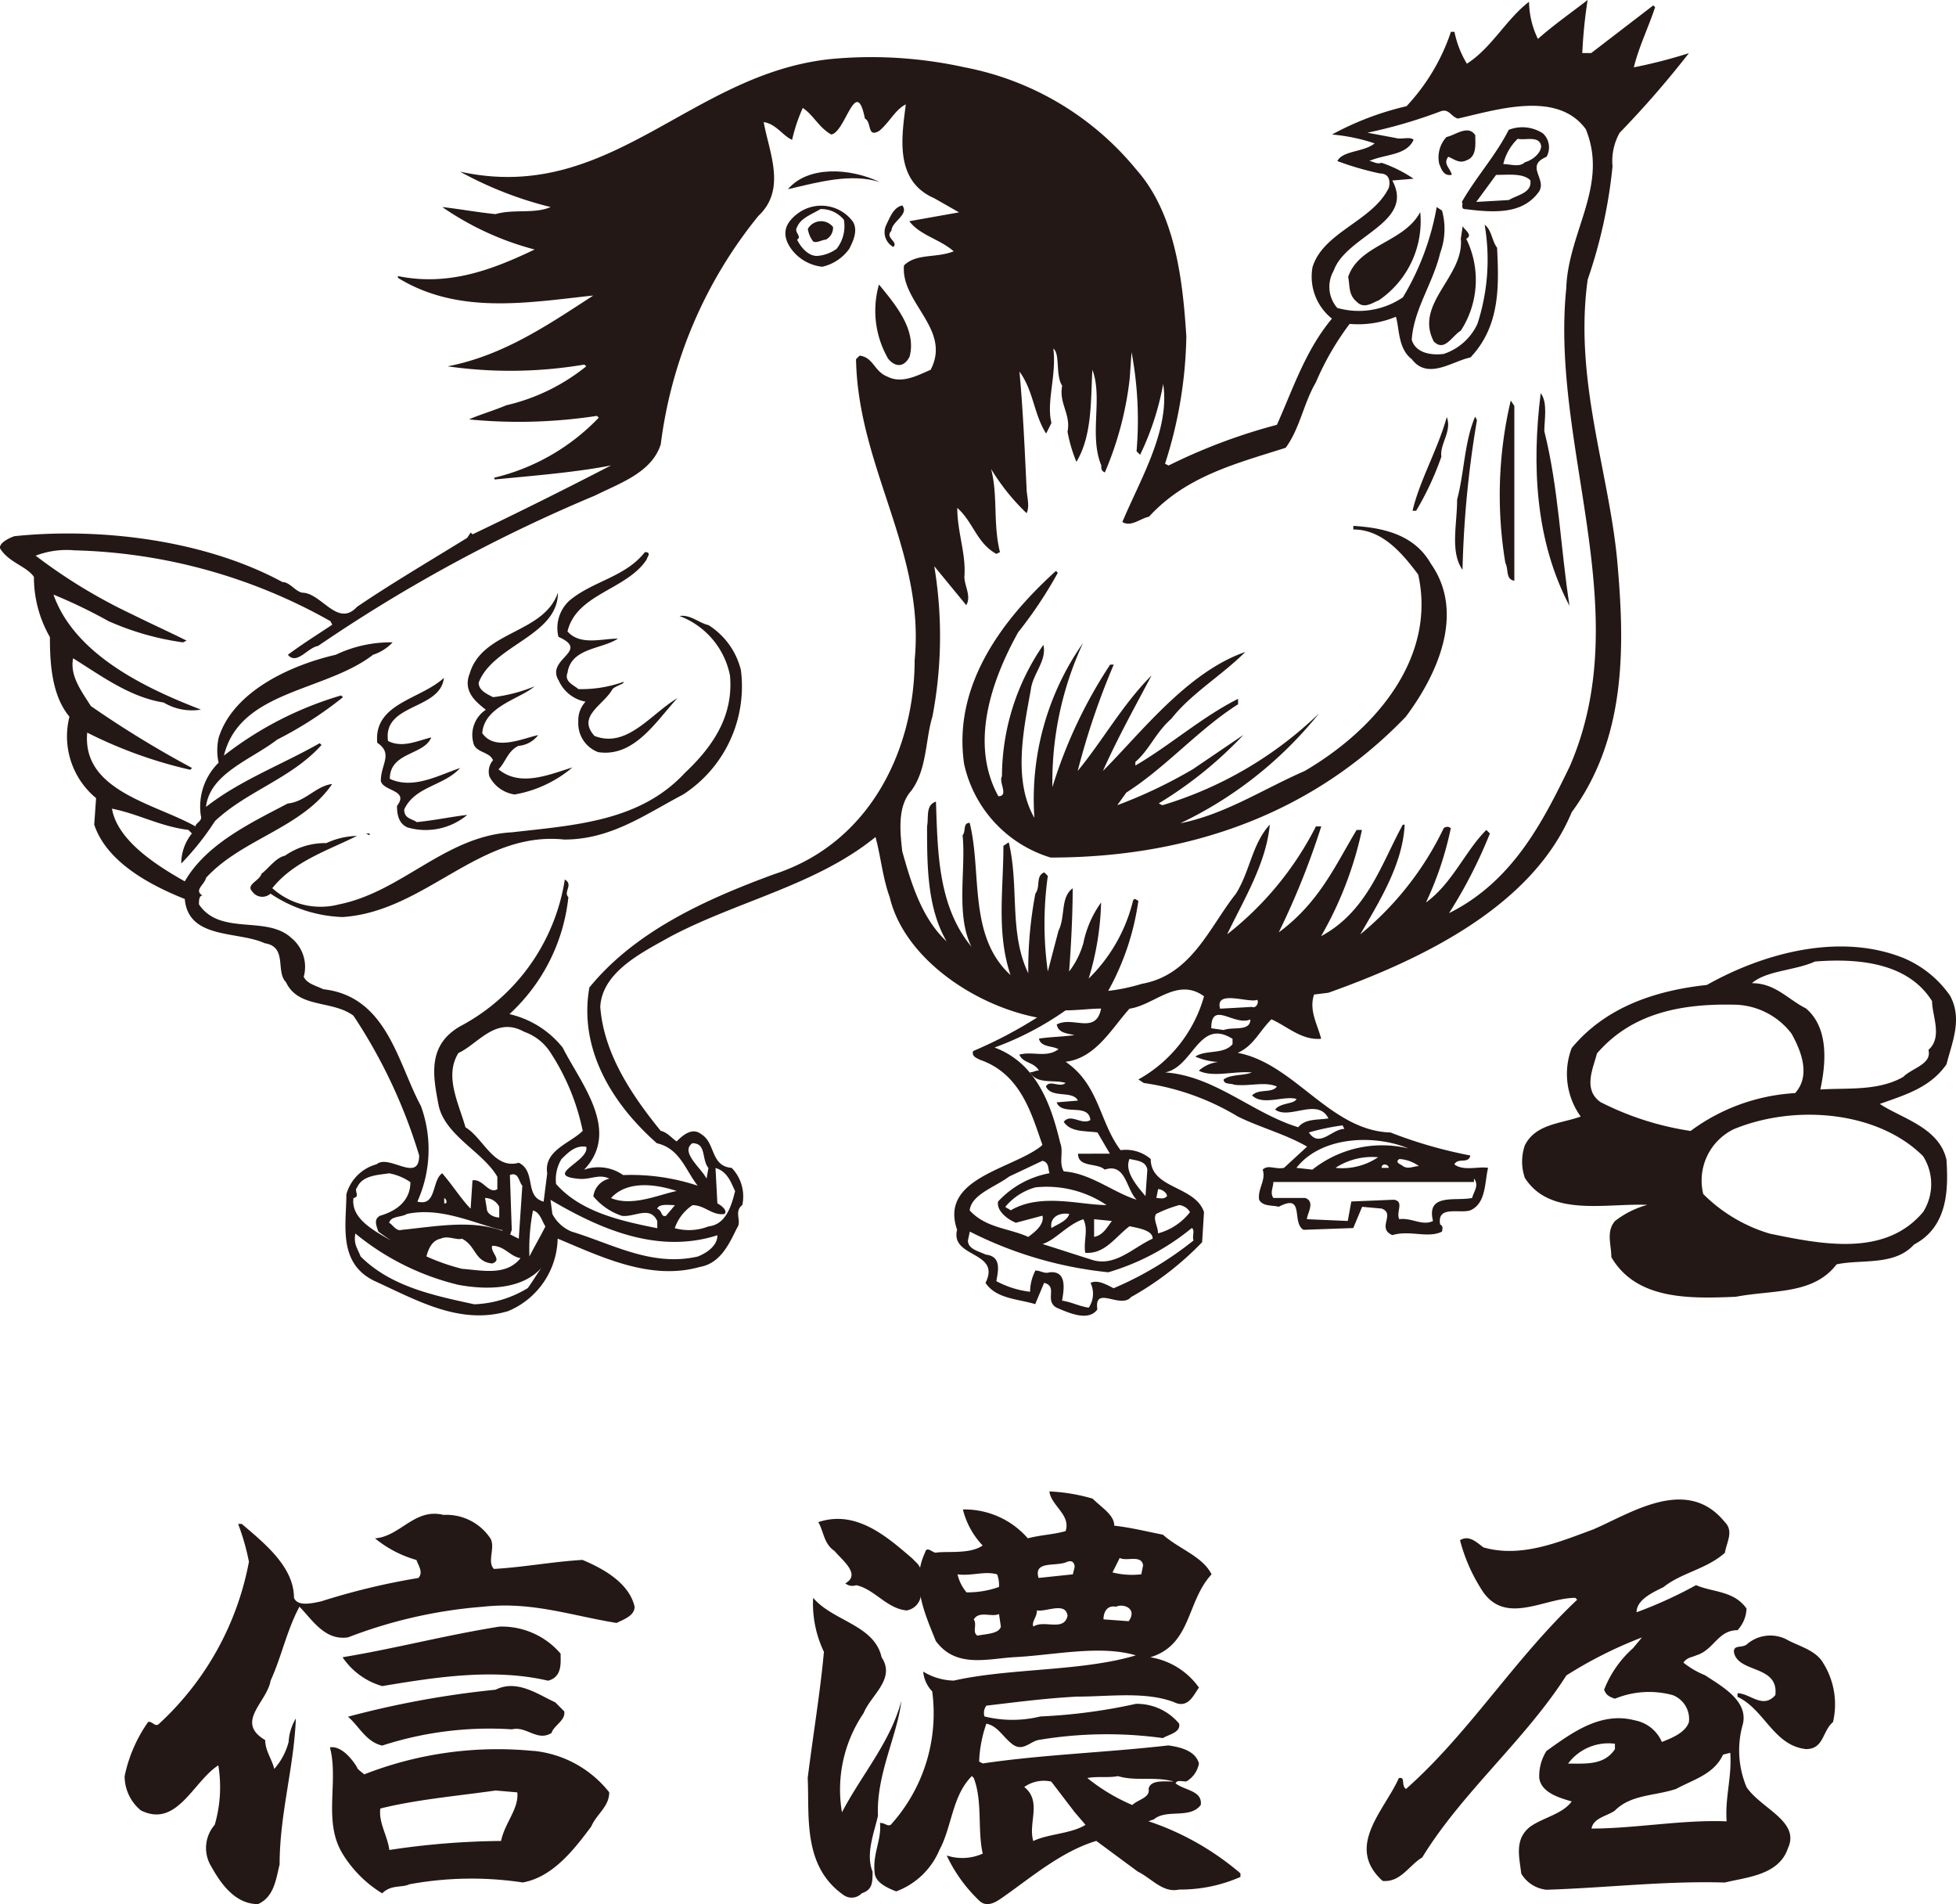 <svg xmlns="http://www.w3.org/2000/svg" width="105" height="102.195" viewBox="0 0 105 102.195">
  <g id="グループ_75" data-name="グループ 75" transform="translate(-135 -5954.945)">
    <g id="グループ_5" data-name="グループ 5" transform="translate(135 5954.945)">
      <path id="パス_1" data-name="パス 1" d="M71.3,53.28c5.052-1.8,10.962-4.654,13.059-9.687,2.86-3.894,2.86-8.643,2.478-13.106-.381-4.939-2.383-9.972-1.62-15.481a26.66,26.66,0,0,0,1.334-6.078,3.106,3.106,0,0,1,.381-1.8,51.912,51.912,0,0,0,3.717-4.274,26.829,26.829,0,0,1-2.955.76c.286-1.14.763-2.089,1.144-3.229l-.1-.095L85.405,2.849h-.477A26.2,26.2,0,0,1,85.214,0c-.858.665-1.811,1.33-2.669,2.089A4.725,4.725,0,0,1,82.069.095c-1.239.95-2,2.469-3.336,3.324a5.331,5.331,0,0,1-.667-1.71h-.191A10.855,10.855,0,0,1,75.492,5.7a15.784,15.784,0,0,0-4,1.52,9.817,9.817,0,0,1,2.288.475c-.572.475-1.716.38-2,.95a16.074,16.074,0,0,0,2.288.665c.477,0,.572.38.477.76-.858,1.8-3.527,2.374-4.1,4.274A2.878,2.878,0,0,0,71.489,17.1c-1.43,1.71-2.1,3.8-2.955,5.7a30.5,30.5,0,0,0-5.814,2.184l-.191-.095a23.368,23.368,0,0,0,1.144-6.838C63.482,15.1,63.1,11.492,61,9.117a15.723,15.723,0,0,0-9.246-5.508,23.258,23.258,0,0,0-6.768-.475c-7.816.57-12.106,7.883-20.3,6.078a19.908,19.908,0,0,0,4.861,1.9c-.858.38-2,.095-2.955.38-.953-.095-2-.285-2.86-.38a15.689,15.689,0,0,0,4.957,2.279c-2.192,1.045-4.575,1.994-7.34,1.425v.095c3.241,1.994,6.958,1.33,10.485.95-2.478,1.615-4.861,3.229-7.816,3.8a23.782,23.782,0,0,0,7.34-.095l.1.095a10.632,10.632,0,0,1-4.289,2.089c-.667.285-1.62.57-2,.76a27.69,27.69,0,0,0,6.863-.19l.1.095A11.431,11.431,0,0,1,26.5,25.643s.1.095,0,.095c1.906-.19,4.385-.38,6.291-.76-2.574,1.33-4.861,2.469-7.435,3.7l-.1-.095-.191.285c-2,1.235-4.1,2.469-5.91,3.7-1.049,1.14-1.906-.76-2.955-.76-.381-.095-.667-.57-1.049-.57C10.961,28.967,5.337,28.3.762,28.777c-.286.095-.858.38-.763.665.477.76,1.43.95,1.811,1.52a6.461,6.461,0,0,0,.858,3.229c0,1.425.1,3.134,1.049,4.274a4.294,4.294,0,0,0,1.43,4.369l-.1,1.425c.667,1.994,2.955,3.229,4.861,3.989.191,2.184,2.86,1.71,4.289,2.374,1.239.19.572,1.52,1.144,2.089.667,1.425,2.478.95,3.622,1.8a28.39,28.39,0,0,1,3.527,7.5c0,1.52-1.62-.095-2.288.475a2.308,2.308,0,0,0-1.62,1.615c0,1.615-.477,3.7,1.525,4.654,2.288,1.045,4.575,2.374,7.149,1.615a4.315,4.315,0,0,0,2.669-3.894c2.288.95,4.957,2.279,7.626,1.52,1.144-.19,1.62-1.33,2-2.089.286-.38-.191-.855.286-1.235a2.2,2.2,0,0,0-.572-1.994c-1.144-.095-.858-1.33-1.62-1.8-.477-.38-.953,0-1.334.38-.286-.19-.477-.475-.858-.57-1.62-1.994-3.05-4.179-3.241-6.648.1-1.9,2.288-2.944,3.813-3.8,3.622-1.9,7.816-2.754,10.962-5.318.286,1.045.381,2.184.763,3.229.763,3.229,4.48,5.793,7.911,6.458a23.621,23.621,0,0,1-3.431,1.8c-.1.285.191.38.381.475,2.192.76,2.764,2.944,3.336,4.559l-.1.095c-1.62,1.235-5.433,1.71-4.48,4.464-.381,1.52,2.383,1.14,1.525,2.849.572.855,1.716.855,2.669,1.14l.477-1.14c.763.19,0,.95.667,1.33.667.285,1.716.76,2.192.095-.191-1.33,1.239,0,1.811-.665a16.358,16.358,0,0,0,3.813-2.944l.1-1.615c-.477-1.425-2.86-1.235-2.86-2.849a2.06,2.06,0,0,0-1.62-.475C59,60.213,59,58.218,57.191,56.984c1.62-.19,2.478-1.8,3.431-2.849,1.334-.19,2.574-1.71,4-.665A7.385,7.385,0,0,1,61.1,57.933l.286.19a13.416,13.416,0,0,1,5.052,1.8c1.144.57,2.574.95,3.717,1.615l-1.239,1.14c-.477.095-.858-.19-1.144.095.191.57-.286,1.045-.191,1.615.191.38.763.285,1.049.38,1.43-.76.667.855,1.334,1.235l2.669-.095.477-1.14,1.048.095c.763.285-.286,1.045.572,1.425.953-.285,1.906.19,2.669-.19,0-.095.1-.285-.1-.38-.191-1.045,1.049-.57,1.62-.76.858-.38.763-1.52.953-2.279-.477-.095-1.334.19-1.811-.19.191-.38.763,0,.858-.475a24.3,24.3,0,0,1-4.289-1.235c-3.241-.095-5.147-3.7-8.2-4.274.858-.38,1.144-1.14,1.811-1.8.858.38,1.62,1.14,2.669,1.045-.191-.76-.667-1.52-.381-2.374ZM26.879,66.006c.1,0,.1.095.191.19.1,0,.1,0,.191.095h.1l.1-.285-.1-2.944c.477-.19.477.38.667.57l-.191,2.849-.572-.285c-.1,0-.1,0-.191-.095-1.716-.665-3.622-.285-5.528-.095-.286.095-.477-.285-.667-.38.1-.38.667-.285.953-.475,1.811-.38,3.527.475,5.052.855m-3.05-1.425V64.3a.208.208,0,0,1,.1.285Zm2.192-.285a.849.849,0,0,1,.763.475v.57c-.286,0-.667-.19-.667-.475Zm.381,2.564c.667,0,.953.57,1.525.665-.763.95-2,.665-3.146.57a11.241,11.241,0,0,1-1.906-.665c.1-.38.286-.855.763-.95.381-.19.858.095,1.144,0,.763.38.667,1.235,1.62,1.33.572-.19-.1-.57,0-.95M18.968,64.3c.381-.095,0-.38.191-.57.286-.665,1.144-.665,1.716-.76a2.942,2.942,0,0,1,1.144.475c0,.95-.667,1.52-1.62,1.8-.381.19-.191.57-.1.855a15.533,15.533,0,0,0,1.62,1.045c-1.049-.76-3.146-1.425-2.955-2.849m9.341,4.844A5.922,5.922,0,0,1,25.45,70c-2.192-.475-4.48-.95-6.1-2.564-.191-.475-.381-.665-.286-1.235a13.769,13.769,0,0,0,5.528,2.754c1.525.285,3.527.285,4.575-1.045-.191.19-.572.855-.858,1.235m.1-1.71a10.792,10.792,0,0,1,.191-2.469c.381.095.477.57.667.855-.286.57-.572,1.045-.858,1.615m.763-2.944c-1.049-.285-.381-1.615-1.334-2.089-1.334.38-1.906-1.33-2.86-1.9-.381-1.33-1.144-2.754-.381-3.989,1.049-.475,2-1.994,3.527-1.14a2.754,2.754,0,0,1,1.43,1.14,12.137,12.137,0,0,1,1.716,4.179c-.667.665-2.1,1.045-1.906,2.279Zm1.811-1.235c.667.095,1.144-.285,1.716,0a1.116,1.116,0,0,0-.858.95,3.387,3.387,0,0,0,1.525,1.045c.667.095,1.525-.57,1.906.285v.38c-1.906-.38-4.1-.855-5.433-2.374a2.114,2.114,0,0,1,.286-1.33c.381-.38.763-.76,1.334-.665.191.76-2.288,1.52-.477,1.71M32.789,64.3c.858-.95,2.383-.76,3.527-.38-.953.19-2.383.855-3.527.38m3.431.38-.477.57c-.286.095-.191-.285-.477-.38.1-.285.667-.19.953-.19m1.239,2.754c-2.478.57-4.575-.665-6.768-1.33a2.029,2.029,0,0,1-1.049-.95l-.1-.76c2.574,1.52,5.719,2.944,8.96,1.9,0,.57-.572.95-1.049,1.14m2-3.514c-.191.76-.477,1.8-1.43,1.9a2.875,2.875,0,0,1-1.811.095,2.432,2.432,0,0,1,.953-1.235c.667,0,1.049.57,1.716.475.191-.19-.191-.475-.381-.57l-.1-1.9c.667.19.858.855,1.049,1.235m-2.288-2.564c.763,0,.477.855.858,1.33l-.1.57c-.286-.57-1.43-1.425-.763-1.9m4.385-14.436c-3.622,1.33-7.435,3.039-9.913,6.078-.572,3.229,1.144,6.173,3.622,8.358,1.239.285,1.525,1.425,2.192,2.279a11.362,11.362,0,0,0-4-.57,2.307,2.307,0,0,0-2.1-.285c2-2.089-.191-4.654-1.144-6.553a5.121,5.121,0,0,0-2.86-1.8A9.937,9.937,0,0,0,30.5,48.151c-.286-.285.286-.665-.191-.95a10.8,10.8,0,0,1-5.624,7.883c-1.811,1.045-1.43,2.754-1.144,4.274.381,1.615,2.383,2.469,3.146,3.8v.665c-.477.285-.763-.57-1.334-.475l-.1,1.52c-.477-.475-.953-1.235-1.525-1.9-.572.38-.286,1.8-1.334,1.52a6.817,6.817,0,0,0,.191-5.129c-1.239-2.279-1.811-5.888-5.243-6.268-.381-.19-.858-.285-1.049-.665a2,2,0,0,0-.667-2.089c-1.334-1.235-3.813-.095-4.957-1.8,0-.19,0-.475.191-.475-.477-.285.1-.57.191-.95,1.906-2.089,5.147-2.659,6.768-5.034-.858.095-1.43.95-2.383,1.045-2,1.045-4.385,2.184-5.528,4.179C8.388,46.442,6.291,45.112,6,43.4c1.43.285,2.574.95,4.1,1.14l.191.19a2.573,2.573,0,0,0-.572,1.615,14.682,14.682,0,0,0,1.811-2.279c1.716-1.615,4.1-2.279,5.719-4.084l-.1-.095c-2,1.14-4.289,1.994-6.1,3.419.191-1.8,2.478-2.564,3.813-3.609A20.247,20.247,0,0,0,18.4,37.419l-.1-.095a18.82,18.82,0,0,0-6.291,3.229c.858-3.514,5.433-3.419,8.007-5.413a2.469,2.469,0,0,0,1.049-.665,6.8,6.8,0,0,0-3.05.665c-2.478.57-5.528,1.994-6.291,4.464a3.118,3.118,0,0,0,0,1.33,3.3,3.3,0,0,0-.953,2.849c.1.285-.286.38-.286.57-2.192-1.235-6.1-1.9-5.814-5.034A24.124,24.124,0,0,0,10.2,41.313l.1-.095a55.669,55.669,0,0,1-5.433-3.324c-.477-.76-1.144-1.615-.953-2.564,1.525.95,3.05,2.089,4.861,2.374a2.948,2.948,0,0,0,2,.38C7.816,36.944,4,35.14,2.859,31.911a27.638,27.638,0,0,1,2.955,1.425,14.826,14.826,0,0,0,4,1.14l.191-.095c-.953-.475-2-.95-2.955-1.425a28.655,28.655,0,0,1-5.147-3.134A4.679,4.679,0,0,1,4,29.537a29.4,29.4,0,0,1,13.726,3.8l.1.19c-.858.57-1.62,1.045-2.383,1.615.477.57,1.049-.38,1.62-.475a83.517,83.517,0,0,1,14.87-8.073c1.334-.665,3.05-1.235,3.527-2.754A24.238,24.238,0,0,1,40.7,11.587c1.525-1.425.572-3.419.286-5.034.667.095,1.049.76,1.525.95a9,9,0,0,1,.572-1.71c.572.38.858,1.045,1.525,1.425.763-.095,1.334-3.229,1.811-.855.381.19.1,1.045.763.665.572-.475.858-1.14,1.43-1.425-.191,1.615-.667,4.084,1.525,5.034l1.334.76-2.669.475c.572.76,1.62.95,2.383,1.615-.953.38-2,.095-2.669.76-.191,1.994,2.574,3.419,1.43,5.6-.667.285-1.525.76-2.288.38-.763-.285-.763-1.045-1.525-1.14l-.191.19c.1,5.793,3.717,10.352,3.146,16.145,0,4.654-2.288,9.782-7.53,11.492m12.582,16.24,1.811-.855c.381.095.286.475.381.665a4.983,4.983,0,0,0-2.764,1.52c-.1.475.477.95.953,1.14l1.43-.38c.1.475-.381.855-.763,1.14-1.049-.475-2.288-.475-3.146-1.425.1-.855,1.334-1.235,2.1-1.8m.1,1.8c-.1-.095-.191-.095-.286-.19a3.212,3.212,0,0,1,1.62-1.045,5.752,5.752,0,0,1,3.813.95c-1.43,0-3.527-.665-5.147.285m5.433.57c-.286.38-.477.76-.953.855v-.95Zm-2.288-.38c-.1.38-.667.57-.953.76-.1-.475.286-.855.953-.76m6.672,1.425a18.311,18.311,0,0,1-4.289,2.564c-.381-.19-.858-.475-1.239-.285a1.335,1.335,0,0,1-.1,1.33c-.572-.095-.858-.285-1.43-.38.1-.57.286-1.615-.667-1.52-.286.095-.477-.095-.763-.095a2.521,2.521,0,0,0-.286,1.14,5.073,5.073,0,0,1-1.811-.57c.1-.57.286-1.33-.572-1.425-.381-.19-.953-.285-.953-.76l.1-.475a21.142,21.142,0,0,0,7.435,2.184,12.691,12.691,0,0,0,4.48-2.374c.191.095,0,.475.1.665m-1.906-2.754c.191,0,.477.19.477.38-.191.19-.381.095-.572.095Zm-.1,1.33a6.633,6.633,0,0,1,1.239-.475.784.784,0,0,1,.572.38,3.228,3.228,0,0,1-1.716,1.14c0-.38-.286-.76-.1-1.045m-.191,1.33c-1.049.475-2,1.52-3.241,1.14l-2.669-.855c.667-.19,1.334-1.045,2.192-1.33.286.57,0,1.14.1,1.8,1.049.095,1.62-.855,2.383-1.425.381.095,1.239.19,1.239.665m-1.239-4.274c.381.095.858.095.953.57l-.1,1.425c-.477-.57-1.144-1.33-.858-1.994m-3.908-7.218c.1.475.572.475.953.57-.667.095-1.334.095-1.906.19.1.475.763.38,1.049.57-.667.475-1.334.095-2.1.285.191.475.763.38,1.048.855-.191,0-.286.095-.477.095.381.665,1.239.38,1.906.57-.286.285-.858-.19-1.049.19.286.665,1.43.19,1.716.76l-1.144.095c.286.76,1.716,0,1.811.95-.477.285-1.049-.38-1.43.095.381.57,1.144.475,1.811.57l.667,1.14H57.858c0,.76,1.049.475,1.43.855,1.144-.38,1.144,1.045,1.716,1.615-1.239-.38-2.478-1.425-3.908-1.52-.286-.475,0-1.045-.191-1.52-.477-1.994-1.239-4.274-3.527-5.129a16.275,16.275,0,0,0,3.813-1.994c.667,0,1.334-.095,1.906-.095-.286,1.425-1.525.38-2.383.855m22.4,8.263c.286.38,0,.665-.1,1.045-.858.19-2.478-.285-2.1,1.235-.572.285-1.144-.19-1.811-.095-.191-.38.286-.95-.286-1.045l-2.288.095-.191,1.045-2.192-.095c0-.285.477-.95-.1-1.14H68.343c-.191-.285,0-.57,0-.855H79.114Zm-7.435-.57a3.587,3.587,0,0,1,2.288-.57,3.448,3.448,0,0,1-2.288.57m2.478,0c0-.285.381-.19.381,0Zm1.144-.095c-.1-.095-.477-.19-.191-.38a2,2,0,0,1,1.049.38c-.286,0-.572.19-.858,0m.286-.95a6.028,6.028,0,0,0-5.147,1.14l-.858-.095c1.334-1.71,4.194-1.8,6.005-1.045m-3.431-1.045c-.667,0-1.334,1.045-1.906.19a12.3,12.3,0,0,1,1.811-.38ZM67.2,57.554c-.477.19-1.144.095-1.525.38,0,.285.381.19.572.285.858.095,1.62-.19,2.288.095-.286.38-.953.095-1.334.475.572.57,1.716,0,2.383.19-.1.285-.858.19-1.144.57.763.57,2.288-.665,2.86.475-.572.095-1.239,0-1.62.475-2.478-.76-4.48-2.754-7.149-2.944,1.525-.285,1.811-2.944,3.622-1.8v.285c-.477.57-1.43.285-2,.665a3.452,3.452,0,0,0,1.62.285,1.876,1.876,0,0,0-1.43.475c.763.38,1.906,0,2.86.095m-1.525-2.279-.667-.095c0-1.52,1.239-.095,2.1-.475,0,.665-.953.38-1.43.57M67.2,54.04l-1.716.095c-.286-1.045,1.525-.285,2-.475.1.19-.1.475-.286.38m1.43-3.989a41.844,41.844,0,0,0,2.288-5.7h-.286a17.284,17.284,0,0,1-4.766,5.793c.858-1.8,2.1-3.8,2.288-5.888-.953,1.045-1.049,2.469-1.811,3.7-1.43,1.8-2.383,4.369-5.052,4.844a10.156,10.156,0,0,1-1.811.38,13.859,13.859,0,0,0,1.62-4.844c-.1,0-.191-.19-.286,0A8.761,8.761,0,0,1,58.43,52.52a15.237,15.237,0,0,0,.667-4.084,5.662,5.662,0,0,0-.953,2.184,4.564,4.564,0,0,1-.763,1.52c.1-1.33.191-3.039.191-4.464-.667.475-.381,1.52-.763,2.279l-.572,2.184a18.485,18.485,0,0,1,0-5.129l-.191-.19c-.477.19-.191.76-.477,1.14a21.6,21.6,0,0,0-.381,4.274c-1.049-2.184-.477-4.654-1.049-7.028l-.286.19c0,2.374-.381,4.654.381,6.933-2.288-2.089-1.525-5.508-2.192-8.168-.381,0-.191.475-.381.665.191,1.8-.381,4.274.477,5.983-1.811-2.184-1.811-5.129-1.906-7.788-.572.19-.381.855-.477,1.33,0,2.089,0,4.369,1.049,6.173-1.334-1.235-1.906-3.134-2.383-4.844-.1-.95-.286-2.374.477-3.229.858-1.14.763-2.754,1.144-3.989a22.945,22.945,0,0,0,.1-8.073l1.716,2.089c.286-.475-.1-1.045-.1-1.52.1-1.235-.381-2.374-.381-3.7.858.76,1.048,1.9,2.1,2.469l.191-.095c-.381-1.52-.1-3.039-.477-4.464a11.6,11.6,0,0,0,1.906,2.374c.191-.38,0-.95,0-1.33-.1-2.089-.191-4.179-.381-6.268.763,1.045.763,2.279,1.43,3.324l.286-.57c-.286-1.14.286-2.564.1-3.989.381.285.1,1.425.477,1.994-.191.95.477,1.52.286,2.469a8,8,0,0,0,.477,1.615c.858-1.425.763-3.324.858-4.939.572,1.52-.191,3.514.477,5.129h0c0,.19,0,.285.191.38a17.84,17.84,0,0,0,1.334-5.034l.1-1.425A19.747,19.747,0,0,1,61,24.218l.191.19a14.745,14.745,0,0,0,1.239-3.8c.381,2.469-1.239,5.129-2.192,7.408.477.285.953-.19,1.43-.285,2-2.184,4.671-2.849,7.34-3.7.763-1.045.953-2.374,1.62-3.514a14.853,14.853,0,0,1,1.811-3.134A5.25,5.25,0,0,0,74.92,17c.191.57.1,1.71.858,2.279.858,1.14,2.192.095,3.146-.095,1.62-1.71,1.525-3.894,1.43-5.888-.286-.38-.286-.95-.667-1.235A11.15,11.15,0,0,1,79.3,17.38a3.047,3.047,0,0,1-1.811,1.615c-.763.095-1.525-.095-1.716-.76.1-1.615,1.144-3.039,1.525-4.654a3.7,3.7,0,0,0,.1-2.279l-.286-.19A14.144,14.144,0,0,1,75.3,15.955a4.206,4.206,0,0,1-3.527.57,1.726,1.726,0,0,1-.191-1.994c.667-1.9,4.385-2.564,3.146-4.844l1.144-.095a7.218,7.218,0,0,0-1.716-.855c-.286.095-.477-.095-.667-.095.858-.38,2-.285,2.383-1.14-.191-.19-.667,0-.953-.095l-1.525-.285A26.464,26.464,0,0,0,77.3,5.983c.477-.19.572.285.953.38,2.1-.475,5.338-1.52,6.863.57,1.239,3.039-.953,5.508-1.049,8.548-.858,8.453,3.813,17.285.191,25.643-1.43,2.944-3.05,6.173-6.482,7.883a25.7,25.7,0,0,0,2.192-4.274l-.191-.19c-1.144,1.14-1.811,2.849-3.241,3.894a17.851,17.851,0,0,0,1.334-3.989.291.291,0,0,0-.381,0,16.715,16.715,0,0,1-4.48,5.7c1.049-1.8,2.288-3.8,2.383-5.888h-.1c-1.144,2.089-1.906,4.654-4.385,5.983a19.654,19.654,0,0,0,2.192-5.7h-.286c-1.144,1.9-2,3.894-4.194,5.508" transform="translate(0.011)" fill="#231815"/>
      <path id="パス_2" data-name="パス 2" d="M86.359,10.485c.387-.677-.774-1.354.387-1.838a1.027,1.027,0,0,0-.193-1.257A2.013,2.013,0,0,0,84.715,7.2c-.677,1.354-1.741,2.515-2.515,3.869.1.1-.1.387.193.387,1.548.193,3.1.29,3.966-.967M85.2,7.679c.387.1,1.161-.193,1.257.387,0,.387-.484.774-.871.871-.29.29-.774.1-1.161.1A2.758,2.758,0,0,1,85.2,7.679m-.484,3.289-1.741.1,1.064-1.451c.677,0,1.451-.1,1.838.29.1.677-.677.774-1.161,1.064" transform="translate(-3.727 -0.231)" fill="#231815"/>
      <path id="パス_3" data-name="パス 3" d="M81.576,9.619c-.1-.387-.484-.58-.193-.967.29.1.58.387.967.193.58-.193.484-.871.484-1.354-.387-.58-1.064,0-1.548.1A1.619,1.619,0,0,0,80.9,9.039c.1.193.193.677.677.58" transform="translate(-3.64 -0.237)" fill="#231815"/>
      <path id="パス_4" data-name="パス 4" d="M49.233,10.081c-1.644-.774-3.869-.871-4.933.387,1.644-.387,3.386-.871,4.933-.387" transform="translate(-2.005 -0.311)" fill="#231815"/>
      <path id="パス_5" data-name="パス 5" d="M44.876,11.787c-.677.484-.967,1.064-.484,1.838a2.372,2.372,0,0,0,1.741,1.064,2.441,2.441,0,0,0,1.451-.967c.193-.387.484-.967.193-1.451a2.111,2.111,0,0,0-2.9-.484m2.031,1.935a2.028,2.028,0,0,1-1.064.387c-.484,0-.871-.484-1.064-.871.29-.193-.193-.387,0-.677.193-.484.774-.677,1.257-.967a1.56,1.56,0,0,1,1.257.58,1.973,1.973,0,0,1-.387,1.548" transform="translate(-1.992 -0.373)" fill="#231815"/>
      <path id="パス_6" data-name="パス 6" d="M50.184,13.625c.29-.29-.484-.484-.1-.871,0-.484.967-.871.58-1.354-.484.1-.677.677-.871,1.064a.9.9,0,0,0,.387,1.161" transform="translate(-2.228 -0.373)" fill="#231815"/>
      <path id="パス_7" data-name="パス 7" d="M75.8,15.482c.1.484,0,.967.484,1.354.387.387.871,0,1.161-.1A5.136,5.136,0,0,0,79.669,12c-.871,1.644-3.289,1.741-3.869,3.482" transform="translate(-3.429 -0.619)" fill="#231815"/>
      <path id="パス_8" data-name="パス 8" d="M45.4,12.686a1.444,1.444,0,0,0,.29.677c.193.1.484-.1.677-.1a.73.73,0,0,0,.387-.677.818.818,0,0,0-1.354.1" transform="translate(-2.035 -0.401)" fill="#231815"/>
      <path id="パス_9" data-name="パス 9" d="M82.139,12.8l-.1.677c.193,2.031-2.515,3.482-1.451,5.514.58.58.967-.29,1.451-.58a5,5,0,0,0,.29-4.933c.387-.193-.1-.484-.193-.677" transform="translate(-3.621 -0.665)" fill="#231815"/>
      <path id="パス_10" data-name="パス 10" d="M49.877,20.066c.387.484.871.484,1.161-.1.387-1.451-.774-2.805-1.644-3.869a5.13,5.13,0,0,0,.484,3.966" transform="translate(-2.21 -0.827)" fill="#231815"/>
      <path id="パス_11" data-name="パス 11" d="M86.592,22.3c-.484,3.869-.29,7.932,1.548,11.414-.484-3.1-.58-6.287-1.354-9.383,0-.58.193-1.548-.193-2.031" transform="translate(-3.886 -1.195)" fill="#231815"/>
      <path id="パス_12" data-name="パス 12" d="M84.59,31.406c.193.387,0,.871.484.967V22.99l-.193-.29a22.13,22.13,0,0,0-.29,8.706" transform="translate(-3.783 -1.203)" fill="#231815"/>
      <path id="パス_13" data-name="パス 13" d="M80.948,25.728c-.1-.677.58-1.354.29-2.128-.484,1.741-1.451,3.386-1.838,5.03h.193a15.851,15.851,0,0,0,1.354-2.9" transform="translate(-3.573 -1.218)" fill="#231815"/>
      <path id="パス_14" data-name="パス 14" d="M82.96,23.793l-.1-.193c-.58,1.354-.58,3-.967,4.45,0,1.354-.387,2.805.29,3.772a55.05,55.05,0,0,1,.774-8.029" transform="translate(-3.673 -1.24)" fill="#231815"/>
      <path id="パス_15" data-name="パス 15" d="M78.1,40.153c1.741-2.322,3.192-5.61,1.354-8.222C78.58,30.384,76.935,30,75.291,29.9v.193c1.548,0,2.612,1.257,3.482,2.418.967,4.353-2.128,8.222-6.094,10.544-2.225.967-4.256,2.322-6.674,2.805a21.246,21.246,0,0,0,7.448-5.9,20.63,20.63,0,0,1-8.415,4.933l-.193-.1a21.593,21.593,0,0,0,4.546-3.676l-2.708,1.838a25.8,25.8,0,0,1-4.063,1.935l.484-.677c2.128-1.354,3.869-3.386,6-4.74v-.29c-1.935.967-3.676,2.515-5.514,3.579v-.193c.774-.677,1.064-1.548,1.935-2.322,1.064-1.354,2.708-2.322,3.966-3.579-3.1,1.064-5.61,4.353-7.642,6.384.774-1.741,1.741-3.482,2.612-5.127-1.548,1.548-2.612,3.482-3.966,5.127a39.629,39.629,0,0,1,1.935-5.707h-.193a25.472,25.472,0,0,0-3.1,6.578,17.671,17.671,0,0,1,1.644-7.738A14.586,14.586,0,0,0,58.17,45.57c-1.161-2.031-.58-4.74-.193-6.868.1-.871.871-1.548.677-2.418a12.46,12.46,0,0,0-2.225,7.061c-.193.29.387,1.064-.193,1.064-1.548-2.805-.387-6.191,1.064-8.8a22.9,22.9,0,0,0,2.128-3.192l-.1-.1c-3.1,2.805-5.514,6.287-4.933,10.35A6.764,6.764,0,0,0,59.04,47.7c7.545,0,14.123-2.418,19.056-7.545" transform="translate(-2.643 -1.676)" fill="#231815"/>
      <path id="パス_16" data-name="パス 16" d="M31.4,38.168a1.974,1.974,0,0,0,1.451,1.161,1.455,1.455,0,0,0-.387,1.064,1.647,1.647,0,0,0,1.064,1.644c1.935.29,3.1-1.644,4.256-2.9-1.451.871-2.708,2.708-4.45,2.031-.967-1.064.484-1.644.967-2.515.193-.193.677-.29.58-.387a6.679,6.679,0,0,1-2.418.387c-.193-.193-.774-.387-.58-.871.193-1.354,1.838-1.257,2.708-1.838-.871,0-2.031.387-2.708-.387.484-2.031,3.192-2.225,4.256-3.869,0-.1.29-.387-.1-.387-1.064,1.354-2.805,1.548-4.063,2.612a1.994,1.994,0,0,0-.58,1.935c1.741.774-.677,1.161,0,2.322" transform="translate(-1.419 -1.67)" fill="#231815"/>
      <path id="パス_17" data-name="パス 17" d="M27.267,39.887a1.617,1.617,0,0,0-.677,1.741c.1.58.871.484,1.064.967a.928.928,0,0,0-.193.871,1.809,1.809,0,0,0,1.354.967,6.524,6.524,0,0,0,3.1-1.451c-1.257.387-2.805,1.064-3.966.1.387-.387.484-.967,1.064-1.257a1.474,1.474,0,0,0,1.064-.58c-.871.193-2.322.871-3-.1.1-1.451,2.031-1.838,2.805-2.515a8.365,8.365,0,0,1-2.225.58c-.387-.193-.774-.387-.774-.774.774-2.031,4.256-2.515,4.256-4.836-.774,2.225-4.063,2.031-4.74,4.353-.387.967.387,1.548.871,1.935" transform="translate(-1.188 -1.794)" fill="#231815"/>
      <path id="パス_18" data-name="パス 18" d="M38.469,35.483c-.484-.1-.967-.58-1.548-.484a4.3,4.3,0,0,1,2.708,3.192c.193,2.128-.871,3.772-2.418,5.223-2.418,2.612-5.9,2.805-9.286,3.192-3.579.193-5.9,3.192-9.286,3.869a3.869,3.869,0,0,1-3.579-.871c1.161-1.451,3-2.031,4.546-2.805a4.116,4.116,0,0,0-1.644.387,3.764,3.764,0,0,0-2.225.677c-.484.1-.871.677-1.257.967-.1.387-.871.58-.484.967a.653.653,0,0,0,.967.1,7.363,7.363,0,0,0,3.869,1.257c4.45-.29,7.351-4.643,11.9-4.159,2.515,0,4.353-1.354,6.384-2.418a6.913,6.913,0,0,0,3.1-6.674,3.98,3.98,0,0,0-1.741-2.418" transform="translate(-0.443 -1.937)" fill="#231815"/>
      <path id="パス_19" data-name="パス 19" d="M21.393,43.914c.1.58,1.548.484.871,1.354,0,.484.1.967.58,1.161a3.486,3.486,0,0,0,3.192-.677c-.871.1-1.741.29-2.708.387-.29-.193-.677-.193-.677-.677.58-1.257,2.128-1.257,3-2.225-1.161.387-2.515,1.161-3.772.58,0-1.451,1.838-1.257,2.225-2.225-.774.193-1.548.58-2.322.193-.29-2.031,2.805-1.644,3-3.386-1.257,1.161-3.772,1.354-3.579,3.482.871.58.193,1.161.193,2.031" transform="translate(-0.953 -2.017)" fill="#231815"/>
      <path id="パス_20" data-name="パス 20" d="M20.493,47.1H20.3l.193.1Z" transform="translate(-0.653 -2.369)" fill="#231815"/>
      <path id="パス_21" data-name="パス 21" d="M105.051,62.314c1.354-.484,2.708-.871,3.579-2.128.29-1.161.871-2.418.193-3.676a5.741,5.741,0,0,0-2.515-2.031c-3.386-1.354-7.448-.29-10.544,1.451-2.708.29-5.417,1.161-7.255,3.386a3.905,3.905,0,0,0,.484,3.676c-1.064.387-2.418.387-3,1.548a2.684,2.684,0,0,0,0,1.741c1.354,2.128,4.353,1.354,6.578,1.451a4.91,4.91,0,0,0-1.741.871c-.484.58-.193,1.257-.193,1.935,1.354,2.322,4.256,2.225,6.674,2.128,2.031-.387,4.159-.1,5.417-1.741,1.354-.29,3.1.1,4.159-1.064,1.838-.967,1.838-3,1.741-4.546-.387-1.741-2.418-2.225-3.579-3m-3.482-7.642c2.418-.193,5.03.1,6.287,2.128,0,.774.58,1.935-.193,2.612.193.774-.871.967-1.354,1.451-1.354.774-3,.58-4.45.677.29-1.354.484-3.289-.774-4.353-.967-.484-1.644-1.354-2.9-1.354.774-.677,2.322-.677,3.386-1.161M90.058,62.218c-.967-.677-.387-1.838-.193-2.612,1.838-2.128,4.45-2.708,7.545-2.612a3.947,3.947,0,0,1,2.9,1.548c.484.871,1.064,2.225.193,3.192h0a10.4,10.4,0,0,0-5.61,2.031,15.752,15.752,0,0,1-4.836-1.548m17.315,5.9c-2.031,2.418-5.417,1.741-8.222,1.161a8.427,8.427,0,0,1-3.579-2.128,3.061,3.061,0,0,1,1.644-3.482c3.289-1.354,7.738-.967,10.157,1.451a2.8,2.8,0,0,1,0,3" transform="translate(-4.139 -3.068)" fill="#231815"/>
    </g>
    <g id="グループ_6" data-name="グループ 6" transform="translate(141.685 6034.989)">
      <path id="パス_22" data-name="パス 22" d="M64.293,101.7c.677-.58,1.935,0,2.515-.774.1-.774-.871-.774-1.354-1.161.1-.193.29-.1.58-.1a1.4,1.4,0,0,0,.677-.967c-.193-.677-.967-.871-1.644-.967-3.386.387-6.674.484-9.963.967l-.193-.1a6.883,6.883,0,0,1,.387-2.031c.58.1.871.677,1.354,1.064.58.484.967-.1,1.451-.193a22.106,22.106,0,0,1,6.674-.1c.29-.193.967-.29.871-.774a2.943,2.943,0,0,0-2.322-1.064,29.734,29.734,0,0,1-5.127.677,6.288,6.288,0,0,1-3,0,.64.64,0,0,1,.1-.58c1.644-.193,3.1-.387,4.836-.484,1.741,0,3.676-.29,5.223.29.774.387,1.064-.387,1.354-.774A3.977,3.977,0,0,0,64.1,93c2.225-.677,1.935-3,3.289-4.45-.484-.967-1.741-1.354-2.612-2.128-.967-.193-1.741-.387-2.612-.484,0-.58-.677-.967-1.161-1.451a9.71,9.71,0,0,0-2.322-.387c.1.774,1.161,1.257.871,2.128-.677.193-1.257.193-2.031.387a4.5,4.5,0,0,0-3.482-1.548A4.281,4.281,0,0,0,55.1,87c-.677.484-1.935.29-2.515.387-.193,0-.484-.387-.58,0-.774,1.644,0,3.289.58,4.74,1.064,1.451,2.708.967,4.159.871,2.128-.1,4.643-.677,6.578-.1-2.9.871-6.771.677-9.77,1.354a3.261,3.261,0,0,1-1.644-.484,1.763,1.763,0,0,0,.484,1.064,8.909,8.909,0,0,1-2.225,7.158c-.193.1-.29-.1-.58-.1.1.871-.387,1.644-.29,2.612,0,.58.677.871,1.161,1.064a4.048,4.048,0,0,0,2.322-2.225c.677-1.257.677-2.9,1.741-3.966l.1.1c.484,1.257.193,2.805.484,4.063a2.679,2.679,0,0,1-1.935.1,8.047,8.047,0,0,0,1.741,2.418c.387.387.871.1,1.161-.1,1.548-1.064,3.192-2.515,5.127-3.1l2.225,1.644c.774.387,1.354,1.161,2.225.967a8.019,8.019,0,0,0,3.289-.677v-.193A14.8,14.8,0,0,0,64,101.8ZM53.749,88.55c.774.1,1.451-.193,2.128,0a1.646,1.646,0,0,1,.1.677,5.059,5.059,0,0,1-1.741.29,2.277,2.277,0,0,1-.484-.967m1.064,3.289c-.29-.193,0-.58-.193-.871.29-.484.967-.1,1.354-.29l.1.677c-.1.387-.774.387-1.257.484m3-.484c-.1-.29.193-.484.193-.871.484.1,1.548-.484,1.644.29-.193.871-1.257.193-1.838.58M59.94,88.55l-1.838.193c-.29-.967.967-.58,1.548-.871.29-.1.387.1.387.29Zm3,2.515-1.354-.1c0-.387.193-.774.677-.677.387-.193,1.161.1.677.774m.677-2.515a4.309,4.309,0,0,1-1.548-.1l.387-.774c.387.193,1.161-.193,1.257.387Zm-5.8,14.316c-.29-.967.484-2.128-.484-2.9a1.822,1.822,0,0,1,1.451-.29l1.257,1.644.58.677c-.774.484-2.031.484-2.805.871m5.32-1.935a10.035,10.035,0,0,1-2.418-1.451c.58-.1,1.161,0,1.644-.1.967.29,1.935,0,3,.29-.484,0-1.257-.1-1.354.387.1.484-.58.58-.871.871" transform="translate(-9.035 -84.1)" fill="#231815"/>
      <path id="パス_23" data-name="パス 23" d="M97.611,99.978a5.106,5.106,0,0,1-.193-3.386c.29-1.257-1.161-2.031-2.031-2.612a4.573,4.573,0,0,1-1.161-.677c.193-.29.484-.29.677-.387.967-.29,1.161-1.354,2.225-1.354a1.785,1.785,0,0,0,.484-1.161c-.677-.967-1.838-.871-2.708-1.257A23.3,23.3,0,0,1,91.71,90.6c0-.677.871-1.064,1.451-1.354.967-.774,2.322-.967,3.289-1.838.1-.58.484-1.161,0-1.644-2.031-2.515-5.03-.484-7.061.387-1.838.677-3.869,1.548-5.9.967-.387-.29-.774-.677-1.257-.387a9.221,9.221,0,0,0,1.257,2.805c1.257,1.741,3.289.29,4.933.29l.1.1c-3.386,3.192-5.8,7.158-9.189,10.157-.29-.193,0-.677-.387-.58-.774,1.741-2.9,3.676-.871,5.514.967.1,1.451-.871,2.128-1.257,2.128-3.482,5.514-6.287,7.738-9.77A22.764,22.764,0,0,1,92,91.95l-.484.58a5.8,5.8,0,0,0-1.548,2.225c.1.29.29.387.58.484a4.83,4.83,0,0,1,3.1-.193,1.37,1.37,0,0,1,.871,1.451c-.193.58-.967.871-1.451,1.064A1.974,1.974,0,0,0,91.613,96.4c-1.838-.484-3.386.677-4.74,1.644a2.519,2.519,0,0,0-.387,1.451c.1.774,1.064,1.064,1.741,1.257-.484.677-1.548.871-2.225,1.354-.871.677-.58,1.644-.484,2.515a1.782,1.782,0,0,0,1.354.871c3.192-.1,6.384-.484,9.576-.387,1.161-.29,2.9-.387,3.386-1.838.677-1.451-1.451-2.128-2.225-3.289m-9.576-1.257h0a2.694,2.694,0,0,1,2.515-1.064v.29c-.58.871-1.548.774-2.515.774m8.512,3.1c-2.322-.1-4.933.387-7.255.387.1-.58.871-.677,1.257-.967.871-.871,2.128-.774,3.289-1.161.871-.484,2.031-.774,2.515-1.838l.387-.1c.1,1.257-.29,2.418-.193,3.676" transform="translate(-10.542 -84.115)" fill="#231815"/>
      <path id="パス_24" data-name="パス 24" d="M31.469,87.816c-1.644.1-3.1.387-4.74.484-.387-.387.1-1.161-.193-1.644A2.835,2.835,0,0,0,24.021,85.4c-1.548-.387-2.322,1.161-3.676,1.257a6.117,6.117,0,0,0,2.225,1.161c.1.29.387.677.1.967a37.107,37.107,0,0,0-5.223,1.257c-.484.1-1.257.29-1.451-.193,0-1.644-1.548-2.9-2.805-3.966h-.193a12.457,12.457,0,0,1,.58,2.031,15.761,15.761,0,0,1-4.836,8.706c-.193.193-.387-.193-.58-.1a7.8,7.8,0,0,0-1.257,2.9,2.382,2.382,0,0,0,.871,1.838c1.935.967,2.805-1.548,4.159-2.418a7.231,7.231,0,0,1-.193,3.192,1.892,1.892,0,0,0-.193,2.225c.484.871,1.257,2.031,2.515,2.031.871-.387.967-1.354,1.161-2.128,0-2.708.774-5.223.871-7.835a2.743,2.743,0,0,0-.387,1.257,3.488,3.488,0,0,1-.774,1.451c-.1-.484-.484-.967-.484-1.548-1.644-.967.1-2.031.29-3.192.58-1.257.871-2.708,1.548-3.966.677.677,1.354,1.838,2.612,1.644a25.59,25.59,0,0,1,7.255-1.644c2.612-.29,4.74.484,7.158.871.387-.193.967-.387.967-.871-.29-1.258-1.644-2.031-2.805-2.515" transform="translate(-6.9 -84.14)" fill="#231815"/>
      <path id="パス_25" data-name="パス 25" d="M46.871,87.342c.387.484,1.451,1.257.58,1.741a.594.594,0,0,0,.58.1c.967.193,1.644,1.257,2.708,1.354a.921.921,0,0,0,.774-.967c0-.29.29-.967-.193-1.548l-.29-.29c-1.354-1.161-3-2.612-5.03-1.935.29.484.29,1.161.871,1.548" transform="translate(-8.759 -84.15)" fill="#231815"/>
      <path id="パス_26" data-name="パス 26" d="M50.43,95.514c-.58,2.225-2.128,3.966-3.192,6a7.294,7.294,0,0,1,1.161-5.32c.387-.967,1.741-1.838.967-3-.387-1.741-2.612-1.935-3.676-3.192a6.011,6.011,0,0,0,.58,2.9c-.193,2.128-.58,4.45-.871,6.771.1,2.031-.29,4.74,1.935,6.287a.744.744,0,0,0,.967-.1c.58-.193.58-.58.58-1.161-.387-.967.1-2.128.29-3-.1-2.225,1.064-4.353,1.257-6.191" transform="translate(-8.726 -84.293)" fill="#231815"/>
      <path id="パス_27" data-name="パス 27" d="M27.415,91.6c-3,.484-5.514,1.161-8.415,1.644a3.846,3.846,0,0,0,2.128,1.548c2.9-.484,6-.967,8.9-.29.774-.193.677-.967.677-1.451A4.15,4.15,0,0,0,27.415,91.6" transform="translate(-7.296 -84.345)" fill="#231815"/>
      <path id="パス_28" data-name="パス 28" d="M102.436,93.648c-.387-.774-1.354-.967-2.031-1.354a1.92,1.92,0,0,0-2.128.29c-.29.193-.677,0-.677.387.193,1.161,2.418.677,2.225,2.322-.677.774-1.354-.1-2.031-.1v.193c1.451.677,1.935,2.612,3.676,2.805.967,0,.871-.967,1.451-1.451a4.188,4.188,0,0,0-.484-3.1" transform="translate(-11.208 -84.362)" fill="#231815"/>
      <path id="パス_29" data-name="パス 29" d="M27.232,95.093A50.137,50.137,0,0,0,19.3,96.544c.58.484.967,1.354,1.838,1.548a18.661,18.661,0,0,1,6.965-.871c.774-.193,1.354.677,2.128.193.1-.387.774-.677.677-1.161l-.484-.484c-.871-.387-2.031-1.257-3.192-.677" transform="translate(-7.306 -84.453)" fill="#231815"/>
      <path id="パス_30" data-name="パス 30" d="M29.23,98.493a19.633,19.633,0,0,0-9.093,1.257c-.1-.1-.387-.29-.387-.387-.29-.484-.871-1.161-1.451-1.064.484,1.838-.387,3.966.677,5.707a6.394,6.394,0,0,0,2.128,2.128c.484-.484,1.064-.29,1.451-.484a18.415,18.415,0,0,1,6.094-.1c1.644-.29,2.805-1.838,3.676-3,.29-.677.967-1.064.967-1.838a5.918,5.918,0,0,0-4.063-2.225m-1.741,4.836a41.771,41.771,0,0,0-6,.484c-.1-.774-.58-1.451-.484-2.225,1.935-.484,4.159-.677,6.191-.967l1.161.1c.1.871-.677,1.644-.871,2.612" transform="translate(-7.273 -84.564)" fill="#231815"/>
    </g>
  </g>
</svg>

